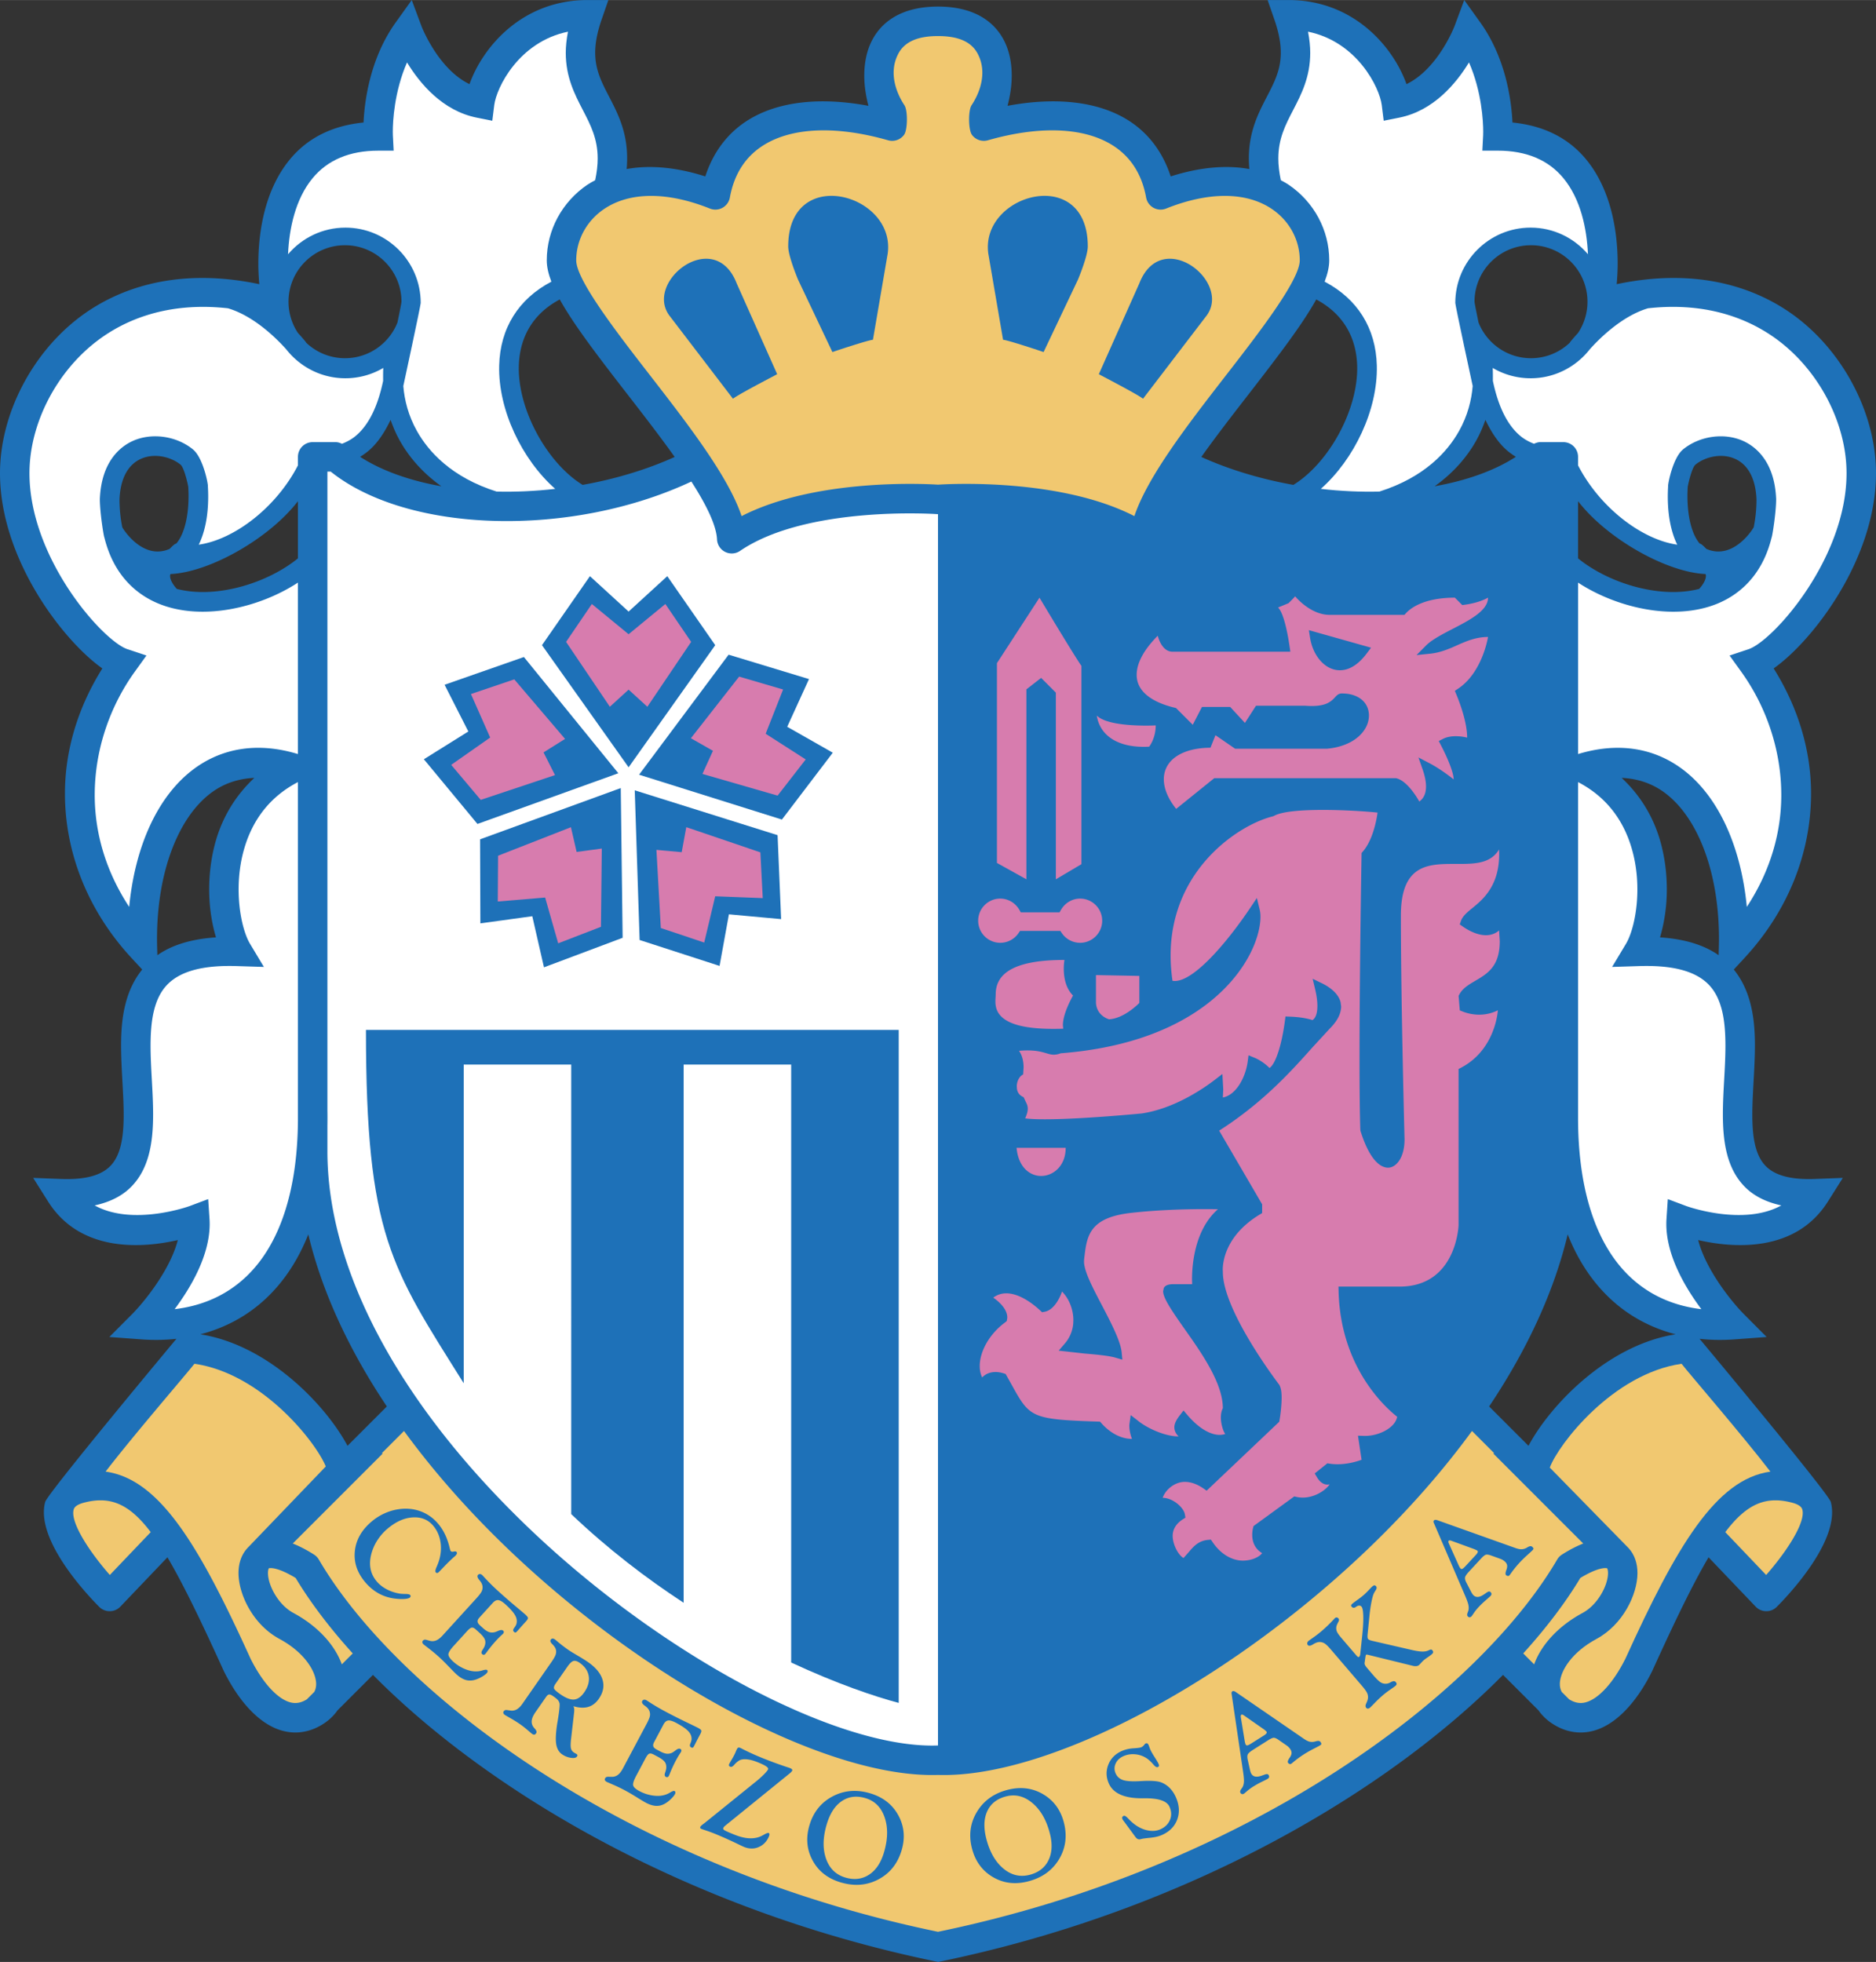 <svg xmlns="http://www.w3.org/2000/svg" width="2391" height="2500" viewBox="0 0 572.999 599.102"><rect x="0" y="0" width="572.999" height="599.102" fill="#333333" stroke="none"/><path d="M558.304 366.904l4.561-7.223-8.537.322c-7.227.273-12.137-1.016-15.012-3.939-3.277-3.338-4.092-9.035-4.092-15.684 0-3.219.189-6.662.383-10.166.205-3.691.414-7.418.414-11.068 0-8.654-1.352-16.788-6.457-23.094 1.549-1.675 3.236-3.495 3.236-3.495 13.5-14.58 20.359-32.382 20.359-50.252 0-13.135-3.924-26.239-11.42-38.198 11.906-8.391 31.26-33.357 31.26-59.606 0-17.772-9.562-36.487-24.361-47.679-10.549-7.982-28.518-15.603-54.846-10.052.17-1.96.301-4.022.301-6.236 0-10.308-2.17-22.759-9.564-31.782-5.525-6.737-13.178-10.421-22.57-11.349-.311-6.612-1.969-19.56-9.797-30.519L447.236.007l-2.955 7.929c-.057.148-5.016 13.069-14.684 17.753C425.69 14.677 413.776 0 393.497 0h-6.32l2.068 5.973c3.971 11.47 1.219 16.772-2.262 23.485-2.977 5.742-6.277 12.105-5.391 22.151-7.184-1.304-15.352-.519-24.02 2.255-2.377-7.327-6.762-13.277-13.107-17.224-9.188-5.712-22.059-7.08-36.727-4.333.738-2.844 1.279-5.971 1.279-9.185 0-3.816-.693-7.672-2.496-11.041-2.461-4.597-7.932-10.08-20.021-10.08-12.091 0-17.562 5.483-20.024 10.081-1.803 3.369-2.496 7.225-2.496 11.041 0 3.213.542 6.34 1.278 9.185-14.669-2.747-27.539-1.379-36.725 4.333-6.346 3.946-10.733 9.896-13.107 17.224-8.669-2.773-16.837-3.559-24.021-2.255.886-10.046-2.416-16.409-5.391-22.151-3.482-6.713-6.231-12.016-2.262-23.485L185.819 0H179.5c-20.279 0-32.193 14.677-36.098 25.689-9.668-4.684-14.628-17.605-14.684-17.753L125.76.007l-4.923 6.877c-7.828 10.958-9.488 23.906-9.796 30.519-9.393.928-17.047 4.611-22.57 11.349-7.396 9.023-9.566 21.475-9.566 31.782 0 2.214.13 4.276.3 6.236-26.329-5.55-44.295 2.07-54.845 10.052C9.562 108.014 0 126.729 0 144.501c0 26.249 19.352 51.216 31.259 59.606-7.497 11.959-11.42 25.063-11.42 38.198 0 17.87 6.858 35.672 20.358 50.252l3.236 3.495c-5.106 6.306-6.455 14.439-6.455 23.094 0 3.65.208 7.377.411 11.068.195 3.504.385 6.947.385 10.166 0 6.648-.814 12.346-4.094 15.684-2.873 2.924-7.783 4.213-15.012 3.939l-8.535-.322 4.561 7.223c10.056 15.922 29.354 14.111 39.62 11.762-2.383 9.268-10.442 19.084-14 22.656l-6.916 6.939 9.768.727c3.693.273 7.269.209 10.714-.164 0 0-39.35 47.137-40.074 49.809-3.146 11.643 13.203 28.74 16.512 32.047a4.504 4.504 0 0 0 6.437-.073l14.386-15.07c4.811 8.162 10.263 19.43 17.26 34.828 5.004 10.014 11.356 16.408 17.958 18.164 4.308 1.143 8.676.352 12.636-2.285 1.679-1.119 3.042-2.461 4.093-3.971l10.834-10.83c35.038 35.457 96.266 72.076 172.641 87.658 76.29-15.602 137.503-52.229 172.513-87.658l10.834 10.83c1.051 1.51 2.414 2.852 4.092 3.971 3.961 2.637 8.33 3.428 12.637 2.285 6.604-1.756 12.955-8.15 17.959-18.164 6.996-15.398 12.447-26.666 17.258-34.828l14.389 15.07a4.493 4.493 0 0 0 3.201 1.391 4.484 4.484 0 0 0 3.234-1.318c3.309-3.307 19.658-20.404 16.512-32.047-.723-2.672-40.074-49.809-40.074-49.809 3.445.373 7.021.438 10.713.164l9.768-.727-6.914-6.939c-3.557-3.572-11.615-13.389-14-22.656 10.263 2.35 29.56 4.16 39.619-11.762zM414.532 111.772c.334 13.334-8.654 29.616-19.486 36.287-9.779-1.742-19.373-4.582-28.121-8.525 4.494-6.315 9.623-12.939 14.514-19.242 9.359-12.067 16.479-21.422 20.586-28.862 9.919 5.293 12.345 13.795 12.507 20.342zm-222.971 8.52c4.888 6.303 10.02 12.927 14.514 19.242-8.748 3.943-18.343 6.783-28.123 8.525-10.831-6.671-19.819-22.953-19.487-36.287.163-6.548 2.587-15.05 12.509-20.343 4.107 7.441 11.226 16.796 20.587 28.863zM54.013 179.827c-.929-.996-2.181-2.76-2.058-4.152.011-.131.064-.26.104-.39 11.918-.529 30.111-10.777 38.941-22.251v17.462c-9.188 7.493-24.856 12.451-36.987 9.331zm27.342 216.562c5.471-5.18 9.737-11.693 12.81-19.463 4.102 17.221 12.205 34.943 23.996 52.551-3.241 3.242-8.447 8.449-12.019 12.018-6.467-12.168-23.938-30.736-44.946-34.053 7.632-1.981 14.461-5.657 20.159-11.053zm-44.02-235.444a43.374 43.374 0 0 1-.836-8.444c.253-6.263 2.517-10.59 6.544-12.395 4.226-1.894 9.282-.542 12.096 1.77 1.197.983 2.348 6.515 2.366 6.8.458 7.811-1 14.261-3.697 17.337-.434-.11-1.986 1.588-1.986 1.588-8.539 3.753-14.734-6.885-14.487-6.656zm499.162-8.444a43.45 43.45 0 0 1-.834 8.444c.246-.229-5.947 10.409-14.488 6.655 0 0-1.553-1.698-1.986-1.588-2.695-3.076-4.154-9.526-3.697-17.337.018-.285 1.17-5.816 2.367-6.8 2.812-2.312 7.869-3.663 12.098-1.77 4.024 1.806 6.288 6.133 6.54 12.396zM507.028 286.23c1.25-4.195 2.08-9.194 2.08-14.631 0-4.881-.621-10.026-2.074-15.01-2.227-7.646-6.311-13.988-11.717-19.06 4.938.233 9.467 1.713 13.43 4.751 10.154 7.781 16.293 24.612 16.293 44.341 0 .911-.016 1.828-.041 2.749l-.064 2.308c-4.518-3.168-10.465-4.956-17.907-5.448zm-56.177-151.632c1.205-2.139 2.092-4.274 2.846-6.396 1.852 3.879 4.049 7.213 6.863 9.549a21.21 21.21 0 0 0 2.449 1.733c-6.658 4.295-15.229 7.293-24.822 8.994 6.236-4.422 10.201-9.499 12.664-13.88zm-316.039 13.881c-9.595-1.701-18.164-4.699-24.823-8.994a21.246 21.246 0 0 0 2.449-1.733c2.815-2.336 5.012-5.67 6.864-9.549.753 2.121 1.641 4.257 2.845 6.396 2.464 4.38 6.428 9.457 12.665 13.88zm386.126 26.806c.041.13.094.259.105.39.123 1.393-1.131 3.156-2.061 4.152-12.129 3.12-27.797-1.838-36.986-9.331v-17.462c8.831 11.474 27.025 21.722 38.942 22.251zm-38.957-73.602c-1.467 1.577-2.352 2.695-2.475 2.852l.043.035a17.172 17.172 0 0 1-11.926 4.807c-7.271 0-13.48-4.506-16.018-10.872 0 0-1.232-5.896-1.232-6.378 0-9.527 7.723-17.25 17.25-17.25s17.25 7.723 17.25 17.25a17.141 17.141 0 0 1-2.892 9.556zm-15.125 339.811c-3.572-3.568-8.777-8.775-12.021-12.018 11.793-17.607 19.896-35.33 23.998-52.551 3.072 7.77 7.338 14.283 12.809 19.463 5.697 5.396 12.527 9.072 20.158 11.053-21.006 3.317-38.479 21.885-44.944 34.053zM65.963 256.59c-1.451 4.983-2.072 10.129-2.072 15.01 0 5.437.827 10.436 2.078 14.631-7.44.492-13.389 2.279-17.904 5.448l-.066-2.308a97.465 97.465 0 0 1-.04-2.749c0-19.729 6.138-36.56 16.291-44.341 3.964-3.038 8.493-4.518 13.432-4.751-5.409 5.072-9.493 11.414-11.719 19.06zm27.485-152.021l.045-.035a48.302 48.302 0 0 0-2.479-2.854 17.162 17.162 0 0 1-2.89-9.554c0-9.527 7.723-17.25 17.25-17.25 9.528 0 17.25 7.723 17.25 17.25 0 .481-1.232 6.376-1.232 6.376-2.537 6.368-8.745 10.874-16.018 10.874-4.631 0-8.828-1.836-11.926-4.807z" fill="#1e71b8"/><path d="M475.616 476.229a4.437 4.437 0 0 1 1.467-1.523c2.314-1.475 4.469-2.572 6.496-3.381l-27.434-27.434.189-.188-6.738-6.738c-8.662 11.859-18.932 23.625-30.803 35.094-43.078 41.619-98.678 71.002-132.294 69.938-33.62 1.064-89.218-28.318-132.295-69.938-11.873-11.469-22.14-23.234-30.803-35.094l-6.738 6.738.189.188-27.434 27.434c2.027.809 4.183 1.906 6.497 3.381a4.467 4.467 0 0 1 1.468 1.523c23.964 40.941 93.326 93.875 189.117 113.668 95.788-19.793 165.151-72.727 189.116-113.668zM82.12 478.896c-.079.1-.27.551-.27 1.457 0 .422.042.943.158 1.564.676 3.6 3.51 8.408 7.623 10.623 7.318 3.938 12.586 9.656 14.779 15.686l3.333-3.334c-7.124-7.875-12.99-15.639-17.436-23.043-5.993-3.634-8.115-2.984-8.187-2.953zM25.645 458.852c-2.77.73-3.054 1.781-3.148 2.131-.084.311-.125.65-.125 1.021 0 4.375 5.631 12.639 11.174 18.932 3.679-3.852 9.457-9.908 12.491-13.086-6.632-8.766-12.495-11.075-20.392-8.998zM526.962 467.85c3.031 3.178 8.812 9.234 12.488 13.086 5.543-6.293 11.174-14.557 11.174-18.932 0-.371-.037-.711-.123-1.021-.094-.35-.377-1.4-3.148-2.131-7.897-2.077-13.762.232-20.391 8.998zM490.987 481.918a8.485 8.485 0 0 0 .158-1.564c0-.906-.189-1.357-.27-1.457-.07-.031-2.193-.682-8.186 2.953-4.447 7.404-10.312 15.168-17.438 23.043l3.334 3.334c2.191-6.029 7.459-11.748 14.777-15.686 4.116-2.215 6.951-7.023 7.625-10.623z" fill="#f1c870"/><path d="M113.634 464.512a16.72 16.72 0 0 1 4.91-2.836 15.722 15.722 0 0 1 5.456-.984c1.981.023 3.817.438 5.506 1.24 1.689.803 3.167 1.965 4.433 3.492 1.564 1.887 2.687 4.248 3.366 7.086.149.637.266 1.002.346 1.1.188.225.495.283.925.176.428-.109.719-.07.874.117.272.348.082.805-.574 1.367l-.337.279a59.462 59.462 0 0 0-2.993 2.93 111.197 111.197 0 0 1-1.557 1.613c-.186.152-.352.232-.497.238-.145.002-.277-.068-.398-.215-.204-.242-.119-.785.255-1.623.373-.838.669-1.652.889-2.443.495-1.877.577-3.703.249-5.479-.328-1.771-1.04-3.316-2.134-4.635-1.531-1.848-3.589-2.709-6.17-2.59-2.581.123-5.143 1.236-7.685 3.346a15.721 15.721 0 0 0-2.92 3.18 14.474 14.474 0 0 0-1.875 3.693c-.611 1.811-.808 3.492-.593 5.045.215 1.553.847 2.959 1.893 4.219.81.977 1.835 1.797 3.075 2.459a13.032 13.032 0 0 0 4.056 1.35c.428.059 1.014.092 1.761.1.747.01 1.21.121 1.389.334a.487.487 0 0 1 .126.391c-.021.135-.104.26-.25.383-.255.211-.788.35-1.6.41-.813.064-1.759.029-2.837-.1-1.837-.207-3.532-.74-5.084-1.602-1.552-.859-2.949-2.037-4.19-3.531-2.435-2.936-3.45-6.113-3.047-9.533.399-3.423 2.143-6.413 5.232-8.977zM145.486 488.09c.863-.949 1.406-1.66 1.632-2.135a2.89 2.89 0 0 0 .265-1.518 2.896 2.896 0 0 0-.275-.938c-.146-.305-.407-.678-.782-1.119l-.028-.027c-.494-.639-.595-1.119-.302-1.441.173-.188.374-.277.605-.266.229.012.463.123.698.336.037.035.16.164.368.391a65.287 65.287 0 0 0 4.404 4.4 179.776 179.776 0 0 0 5.287 4.617c1.88 1.582 2.909 2.451 3.087 2.615.536.486.807.848.813 1.076.006.23-.189.562-.584.998l-.53.58c-.621.684-1.263 1.406-1.925 2.172-.145.158-.233.258-.266.293-.222.242-.396.371-.521.387-.126.014-.284-.068-.473-.238-.313-.287-.29-.67.072-1.154.36-.48.592-.881.691-1.201.253-.863.129-1.746-.375-2.645-.502-.902-1.49-2.025-2.965-3.367-.873-.797-1.592-1.227-2.156-1.297-.564-.068-1.126.205-1.688.82l-4.113 4.52c-.393.432-.58.83-.558 1.189.021.363.25.744.69 1.146l.928.844c.657.598 1.243.996 1.762 1.191.517.197 1.074.24 1.673.129.293-.059.687-.195 1.18-.418.748-.332 1.268-.367 1.56-.1.16.146.234.299.224.463-.012.16-.114.352-.311.564a3.335 3.335 0 0 1-.272.244 28.551 28.551 0 0 0-1.844 1.854 40.843 40.843 0 0 0-2.767 3.41c-.22.299-.359.48-.418.549-.172.188-.34.287-.507.299-.167.012-.331-.057-.492-.205-.313-.285-.277-.715.11-1.295a7.11 7.11 0 0 0 .601-1.059c.299-.762.344-1.441.135-2.035-.211-.598-.765-1.305-1.662-2.121l-1.123-1.023c-.468-.428-.878-.615-1.232-.564-.353.049-.838.412-1.456 1.092l-4.103 4.51c-1.09 1.195-1.617 2.076-1.582 2.643.035.564.523 1.273 1.462 2.129a12.28 12.28 0 0 0 3.258 2.127c1.214.545 2.348.832 3.405.865a6.629 6.629 0 0 0 2.255-.297c.781-.236 1.263-.271 1.441-.111a.47.47 0 0 1 .148.434c-.023.176-.113.35-.267.52-.341.375-.913.785-1.711 1.227-.798.443-1.562.744-2.292.902a4.755 4.755 0 0 1-2.646-.137c-.855-.299-1.739-.861-2.651-1.693-.395-.357-1.157-1.129-2.287-2.303-1.129-1.178-2.095-2.131-2.895-2.857a51.078 51.078 0 0 0-3.107-2.607 163.547 163.547 0 0 1-1.683-1.309c-.217-.197-.344-.396-.385-.596a.588.588 0 0 1 .155-.541c.171-.188.356-.293.552-.32.198-.029.535.039 1.013.199.071.016.197.047.376.098.179.053.318.088.419.111.637.113 1.25.037 1.835-.238.586-.275 1.188-.75 1.805-1.426l10.325-11.343zM173.295 508.961c.72-1.033 1.339-1.623 1.86-1.764s1.144.041 1.869.545c1.617 1.125 2.549 2.49 2.798 4.1.249 1.611-.212 3.258-1.384 4.941-.948 1.363-1.982 2.09-3.1 2.184-1.119.094-2.527-.451-4.226-1.633-1.047-.729-1.663-1.273-1.846-1.641-.183-.369-.032-.898.453-1.594l3.576-5.138zm-13.702 11.268c-.524.756-1.061 1.307-1.608 1.656a2.953 2.953 0 0 1-1.792.477 6.08 6.08 0 0 1-.429-.053c-.185-.025-.313-.043-.388-.049-.494-.094-.837-.117-1.029-.064s-.36.182-.505.389a.59.59 0 0 0-.083.557c.067.193.221.375.461.543.116.078.702.422 1.758 1.021a37.273 37.273 0 0 1 2.841 1.779 27.611 27.611 0 0 1 2.339 1.828c.797.686 1.242 1.062 1.336 1.127.283.197.517.281.706.258.188-.023.372-.166.554-.428.248-.354.119-.816-.387-1.385a.84.84 0 0 1-.096-.097c-.267-.311-.447-.553-.542-.729a2.814 2.814 0 0 1-.278-1.91c.13-.678.497-1.447 1.094-2.309l3.277-4.709c.305-.436.603-.67.893-.699.291-.033.7.137 1.229.506.747.52 1.236.924 1.471 1.207.231.287.393.607.483.965.132.541-.064 2.393-.587 5.557a8.583 8.583 0 0 0-.09.496c-.451 2.867-.564 5.006-.338 6.412.227 1.406.818 2.441 1.776 3.109a6.232 6.232 0 0 0 2.706 1.086c.962.141 1.582.01 1.86-.389.116-.168.161-.311.136-.432-.025-.119-.116-.23-.271-.34-.051-.037-.178-.107-.38-.219a4.945 4.945 0 0 1-.488-.293 2.01 2.01 0 0 1-.826-1.189c-.125-.498-.129-1.34-.012-2.525l.942-8.238c.068-.574.086-1.02.051-1.33a2.156 2.156 0 0 0-.24-.812c1.737.514 3.242.586 4.513.221 1.271-.367 2.354-1.189 3.245-2.471 1.34-1.928 1.724-3.861 1.15-5.807-.573-1.941-2.057-3.75-4.455-5.416-.75-.521-1.817-1.189-3.202-2.002-1.384-.811-2.354-1.408-2.904-1.793a44.852 44.852 0 0 1-3.421-2.654 11.086 11.086 0 0 0-.579-.469c-.261-.182-.498-.266-.715-.254s-.398.119-.543.328c-.253.365-.103.816.454 1.359l.029.023a.192.192 0 0 0 .067.07c.596.617.942 1.18 1.037 1.693.091.494.053.992-.115 1.49-.169.502-.625 1.287-1.369 2.354l-8.736 12.554zM197.438 526.521c.602-1.131.952-1.953 1.053-2.469s.062-1.029-.116-1.535a2.924 2.924 0 0 0-.498-.842c-.218-.258-.562-.557-1.036-.893l-.032-.018c-.637-.498-.853-.938-.649-1.322a.75.75 0 0 1 .52-.41c.226-.043.479.006.76.156.044.023.195.119.453.287a64.46 64.46 0 0 0 5.354 3.176 176.102 176.102 0 0 0 6.264 3.17 298.703 298.703 0 0 1 3.637 1.771c.64.344.992.625 1.053.844.063.223-.044.592-.321 1.111l-.369.693a115.23 115.23 0 0 0-1.329 2.578 26.53 26.53 0 0 1-.188.352c-.154.291-.292.457-.408.502-.119.047-.292.006-.518-.115-.374-.199-.447-.576-.215-1.133s.356-1.002.374-1.336c.032-.9-.306-1.723-1.015-2.473-.711-.75-1.944-1.592-3.705-2.529-1.043-.557-1.846-.797-2.409-.723-.563.07-1.04.475-1.433 1.209l-2.871 5.395c-.274.516-.357.949-.248 1.295s.428.656.952.938l1.106.588c.785.416 1.452.656 2.002.721.549.062 1.101-.035 1.652-.287.27-.129.617-.363 1.04-.697.645-.506 1.14-.668 1.487-.482.192.102.302.234.332.393.029.16-.024.369-.16.627a3.658 3.658 0 0 1-.205.301 28.986 28.986 0 0 0-1.33 2.254 40.068 40.068 0 0 0-1.838 3.986c-.141.346-.23.557-.272.633-.119.227-.257.363-.417.416-.158.053-.334.027-.527-.076-.374-.199-.445-.627-.212-1.283.166-.475.272-.867.321-1.174.101-.812-.022-1.48-.372-2.008-.352-.523-1.062-1.072-2.134-1.643l-1.341-.715c-.558-.297-1.003-.379-1.333-.244-.33.135-.71.609-1.141 1.418l-2.864 5.383c-.76 1.43-1.055 2.41-.88 2.953.173.539.821 1.107 1.942 1.701a12.364 12.364 0 0 0 3.683 1.26c1.31.229 2.48.227 3.511-.006a6.55 6.55 0 0 0 2.112-.844c.7-.422 1.157-.574 1.37-.463.146.08.228.205.25.385.021.176-.022.365-.129.568-.239.447-.691.986-1.354 1.611-.666.627-1.332 1.107-2 1.441-.83.422-1.696.594-2.599.518s-1.897-.404-2.987-.984c-.472-.252-1.399-.809-2.785-1.67a63.958 63.958 0 0 0-3.508-2.053 51.118 51.118 0 0 0-3.655-1.758c-1.27-.555-1.92-.838-1.954-.855-.259-.139-.432-.299-.521-.48a.59.59 0 0 1 .018-.562c.12-.227.271-.375.457-.449.183-.072.526-.094 1.028-.055.075-.004.204-.004.39.002.187.004.33.006.434.004.645-.047 1.219-.273 1.72-.684s.967-1.02 1.397-1.828l7.206-13.542zM231.117 543.834a28.163 28.163 0 0 0 2.323-2.109c.656-.674 1.04-1.146 1.151-1.418.111-.27-.061-.568-.519-.895-.457-.324-1.285-.734-2.484-1.23-1.342-.551-2.52-.873-3.537-.957-1.016-.088-1.808.053-2.373.428a6.28 6.28 0 0 0-1.427 1.26c-.451.523-.846.717-1.187.576-.212-.088-.344-.193-.396-.318-.053-.123-.032-.299.06-.521.059-.141.333-.625.822-1.447.491-.824.885-1.594 1.181-2.312l.1-.242c.227-.551.424-.873.591-.961s.405-.07.71.055c.057.023.212.104.46.232a72.221 72.221 0 0 0 5.619 2.592 124.436 124.436 0 0 0 7.979 2.965c.607.193.977.316 1.107.373.27.111.464.23.582.363.119.129.151.26.098.389-.054.129-.149.27-.286.42a5.755 5.755 0 0 1-.577.523l-19.61 15.896c-.145.121-.265.238-.362.355s-.171.24-.224.369c-.086.211.006.412.277.605.27.193.97.521 2.099.988l.759.311c1.447.598 2.752.975 3.918 1.133s2.261.115 3.284-.135c.608-.143 1.293-.436 2.057-.873.764-.436 1.251-.611 1.462-.523.141.055.217.178.231.359.014.186-.035.41-.146.68-.627 1.523-1.655 2.602-3.085 3.238-1.43.635-2.949.621-4.559-.041a34.663 34.663 0 0 1-1.333-.615 124.87 124.87 0 0 0-7.14-3.229 47.564 47.564 0 0 0-2.919-1.094 125.64 125.64 0 0 1-1.528-.518c-.212-.088-.346-.18-.401-.279-.056-.096-.053-.223.01-.375.083-.199.375-.482.877-.85l.561-.424 15.775-12.744zM257.185 549.941c2.093-1.383 4.501-1.664 7.228-.838 2.834.859 4.774 2.842 5.818 5.945 1.044 3.105.957 6.676-.266 10.713-.958 3.162-2.498 5.414-4.618 6.756s-4.525 1.605-7.212.791c-2.883-.875-4.837-2.818-5.864-5.83s-.933-6.518.278-10.518c.999-3.294 2.545-5.636 4.636-7.019zm-9.022 18.094c1.771 3.311 4.601 5.555 8.493 6.736 4.206 1.273 8.068.99 11.587-.85 3.517-1.84 5.889-4.781 7.112-8.818 1.16-3.83.845-7.4-.943-10.717-1.79-3.316-4.643-5.57-8.558-6.756-4.134-1.252-7.963-.959-11.486.881-3.524 1.84-5.892 4.752-7.099 8.74-1.175 3.88-.878 7.474.894 10.784zM301.587 552.975c1.078-2.266 3-3.744 5.76-4.441 2.873-.725 5.555-.027 8.051 2.098 2.496 2.121 4.26 5.227 5.291 9.316.809 3.205.646 5.926-.479 8.17-1.125 2.242-3.049 3.707-5.771 4.393-2.924.738-5.598.078-8.029-1.973-2.432-2.053-4.16-5.105-5.184-9.16-.84-3.339-.721-6.14.361-8.403zm1.588 20.156c3.223 1.924 6.805 2.391 10.748 1.395 4.264-1.076 7.428-3.309 9.492-6.697 2.068-3.391 2.584-7.131 1.553-11.221-.979-3.879-3.088-6.779-6.33-8.701-3.244-1.92-6.848-2.379-10.814-1.381-4.189 1.059-7.318 3.281-9.393 6.674-2.07 3.393-2.598 7.107-1.578 11.148.99 3.931 3.099 6.857 6.322 8.783zM346.735 560.846l-3.41-4.641c-.096-.123-.189-.242-.275-.357a2.305 2.305 0 0 1-.143-.207c-.145-.326-.188-.568-.135-.732.053-.162.213-.303.48-.42.266-.117.711.158 1.336.82.623.662 1.256 1.24 1.904 1.734 1.32.988 2.684 1.621 4.09 1.896 1.406.277 2.672.17 3.803-.326 1.43-.629 2.414-1.582 2.949-2.855.537-1.275.498-2.619-.119-4.025-.777-1.768-3.27-2.637-7.48-2.607-.289.002-.512.006-.664.002-.012.006-.027.004-.041-.002-5.559.053-9.012-1.465-10.365-4.551-.844-1.918-.889-3.826-.139-5.727.754-1.896 2.139-3.291 4.16-4.178 1.031-.451 2.195-.721 3.49-.801 1.291-.082 2.092-.189 2.393-.322a2.15 2.15 0 0 0 .844-.652c.229-.287.375-.445.445-.475.232-.104.426-.117.574-.045.15.074.287.256.416.545.057.129.133.334.229.619.098.283.182.506.256.67.254.58.697 1.363 1.326 2.344.627.979 1.029 1.662 1.195 2.045.129.293.176.508.141.648s-.148.254-.346.34c-.357.154-.814-.105-1.373-.783a10.737 10.737 0 0 0-1.902-1.799 7.532 7.532 0 0 0-3.539-1.301c-1.303-.135-2.525.047-3.668.549-1.15.506-1.953 1.256-2.404 2.252s-.457 1.996-.018 2.998c.428.975 1.148 1.648 2.156 2.018 1.01.369 2.637.498 4.881.391.242-.012.623-.033 1.137-.062 2.725-.131 4.619.004 5.678.396a7.331 7.331 0 0 1 2.66 1.725c.775.779 1.414 1.734 1.91 2.863 1.055 2.404 1.186 4.67.393 6.793-.795 2.125-2.354 3.695-4.676 4.715-.953.418-2.125.697-3.51.838-1.389.137-2.23.246-2.529.322a1.858 1.858 0 0 0-.199.047c-.082.02-.146.037-.199.047-.641.195-1.184-.016-1.623-.639a.525.525 0 0 0-.049-.041.296.296 0 0 1-.04-.069zM381.042 532.965c-.236.053-.418-.018-.541-.215a1.635 1.635 0 0 1-.156-.387 5.846 5.846 0 0 1-.141-.576l-1.209-7.398a1.257 1.257 0 0 1 0-.498.473.473 0 0 1 .189-.305c.076-.047.191-.043.346.01.152.055.328.154.527.301l5.895 4.113c.223.162.42.32.592.475.174.156.281.264.322.328.088.141.068.305-.061.492s-.367.391-.709.607l-3.797 2.402c-.601.381-1.019.598-1.257.651zm-1.09 11.006c-.023.596-.137 1.123-.342 1.582a4.185 4.185 0 0 1-.467.725c-.359.498-.445.896-.254 1.197.135.215.299.338.494.373.193.035.41-.023.645-.174.012-.006.305-.254.879-.75a15.517 15.517 0 0 1 1.811-1.338 29.448 29.448 0 0 1 2.754-1.527c1.02-.5 1.582-.785 1.691-.855.246-.154.398-.33.457-.523.055-.193.012-.41-.139-.648a.597.597 0 0 0-.48-.293c-.205-.014-.582.088-1.139.303a.436.436 0 0 1-.117.061c-.027.01-.047.01-.068 0-.867.34-1.582.475-2.145.404a1.724 1.724 0 0 1-1.303-.828 2.508 2.508 0 0 1-.25-.537 6.963 6.963 0 0 1-.205-.75l-.68-3.066c-.146-.684-.141-1.211.016-1.58.158-.369.709-.852 1.652-1.449l4.297-2.719.355-.227c.77-.486 1.342-.721 1.707-.699.367.023.85.246 1.453.674l2.332 1.617c.256.166.49.359.701.576.213.217.389.438.533.662.264.416.375.832.34 1.252-.035.418-.275.928-.725 1.523-.014.025-.037.061-.064.111-.336.562-.436.951-.299 1.168.133.205.287.344.473.408a.544.544 0 0 0 .504-.045c.053-.031.199-.146.436-.34a31.592 31.592 0 0 1 3.551-2.619 37.772 37.772 0 0 1 2.912-1.646c1.094-.562 1.727-.898 1.898-1.008.258-.16.396-.307.416-.43.018-.127-.055-.316-.219-.574-.229-.367-.639-.467-1.229-.305l-.037-.023a3.788 3.788 0 0 1-.549.166 3.372 3.372 0 0 1-1.559.016c-.488-.121-1.062-.408-1.73-.867l-20.857-14.324a1.509 1.509 0 0 0-.545-.24c-.182-.037-.33-.018-.447.057-.217.137-.297.389-.24.762l.008.018 3.531 23.947c.185 1.262.265 2.19.243 2.782zM415.142 513.789l-8.582-10.016c-.84-.982-1.484-1.617-1.93-1.902a2.938 2.938 0 0 0-1.482-.463c-.604-.02-1.295.215-2.074.703-.779.49-1.316.566-1.605.227a.754.754 0 0 1-.18-.633c.041-.238.176-.455.41-.654.064-.059.566-.412 1.492-1.068a34.096 34.096 0 0 0 2.566-1.99 44.308 44.308 0 0 0 3.096-2.947c.158-.17.273-.289.34-.365.051-.041.111-.104.191-.188a4.93 4.93 0 0 1 .354-.379c.186-.158.369-.225.555-.205.184.018.352.117.5.293a.7.7 0 0 1 .188.467c-.002.16-.102.422-.299.773-.008.025-.031.07-.064.131-.248.484-.404.896-.457 1.242-.064.49-.006.955.174 1.398.176.439.623 1.078 1.342 1.916l.234.275 4.232 4.941c.299.35.51.555.643.619a.318.318 0 0 0 .369-.053.86.86 0 0 0 .189-.303c.059-.143.1-.299.123-.469l.645-6.09c.234-2.256.328-4.137.281-5.641-.047-1.506-.223-2.438-.527-2.791a.896.896 0 0 0-.615-.326c-.246-.023-.5.035-.762.176-.084.057-.213.141-.383.252-.496.34-.914.309-1.258-.094-.135-.158-.188-.305-.154-.441.031-.139.158-.303.381-.492.258-.223.77-.607 1.535-1.154a29.397 29.397 0 0 0 1.811-1.389 21.247 21.247 0 0 0 1.617-1.574c.58-.617.945-.992 1.098-1.125.262-.223.479-.336.654-.346.176-.008.348.086.512.279.268.307.211.74-.164 1.295-.281.43-.492.809-.623 1.139-.211.533-.434 1.4-.666 2.596a42.61 42.61 0 0 0-.559 3.914l-.572 5.725a4.84 4.84 0 0 0-.018.932c.027.234.076.396.152.484.105.123.27.236.486.334.217.096.49.182.818.252l11.936 2.754c.875.205 1.648.348 2.32.434.674.084 1.236.1 1.689.047.48-.045.943-.18 1.393-.404.447-.227.764-.232.945-.021.215.252.314.475.293.666-.018.193-.158.398-.416.621-.27.23-.682.535-1.238.916-.561.381-.953.672-1.184.871-.232.195-.51.475-.836.834-.324.357-.545.59-.662.686-.201.174-.477.275-.822.309-.35.031-.738-.01-1.17-.123l-13.473-3.309a4.512 4.512 0 0 0-.514-.088.27.27 0 0 0-.184.062.746.746 0 0 0-.094.24 5.028 5.028 0 0 0-.098.498l-.23 1.625c-.047.24-.018.479.088.715.102.238.33.562.686.979l1.273 1.488.51.592c1.025 1.195 1.814 1.961 2.365 2.291a2.737 2.737 0 0 0 1.729.402c.217-.021.434-.064.646-.141.215-.074.449-.188.703-.34.01-.01.021-.012.035-.018.68-.346 1.158-.355 1.439-.027.213.25.312.463.293.639-.018.174-.146.363-.391.572-.146.125-.658.494-1.543 1.107a27.797 27.797 0 0 0-2.301 1.754 36.441 36.441 0 0 0-2.379 2.254c-.838.861-1.336 1.359-1.49 1.49-.223.191-.438.297-.639.311a.587.587 0 0 1-.52-.219.926.926 0 0 1-.236-.59c0-.205.102-.533.311-.979.012-.025.031-.078.066-.158.223-.506.346-.922.373-1.244a2.901 2.901 0 0 0-.273-1.586c-.24-.518-.779-1.266-1.613-2.238l-.801-.937zM446.7 479.041c-.217.111-.41.09-.578-.064a1.813 1.813 0 0 1-.248-.338 4.519 4.519 0 0 1-.285-.521l-3.07-6.838a1.36 1.36 0 0 1-.129-.48.463.463 0 0 1 .109-.342c.061-.064.172-.092.334-.08.164.012.357.064.588.152l6.754 2.465c.254.1.486.201.693.305.205.105.338.184.396.236.119.111.143.275.064.49-.076.213-.252.471-.527.768l-3.057 3.299c-.479.52-.831.837-1.044.948zm1.772 10.918c.133.58.156 1.119.076 1.617-.037.209-.125.48-.266.818-.221.574-.199.98.061 1.225.188.172.379.248.574.234.199-.018.393-.129.58-.334.01-.01.229-.326.656-.949.428-.625.9-1.211 1.406-1.762a28.983 28.983 0 0 1 2.271-2.182c.855-.748 1.326-1.166 1.414-1.26.197-.215.299-.422.305-.625.006-.201-.094-.398-.299-.588a.589.589 0 0 0-.539-.162c-.201.039-.541.234-1.021.584a.483.483 0 0 1-.1.09.088.088 0 0 1-.064.018c-.75.551-1.406.865-1.969.941s-1.055-.08-1.475-.467a2.475 2.475 0 0 1-.377-.457 5.638 5.638 0 0 1-.391-.67l-1.443-2.789c-.32-.625-.449-1.135-.391-1.529.057-.398.463-1.006 1.223-1.826l3.453-3.732.287-.307c.621-.672 1.111-1.043 1.471-1.117.361-.072.885.021 1.576.279l2.67.963a4.315 4.315 0 0 1 1.508.879c.363.334.58.709.654 1.123.072.416-.029.969-.311 1.66a1.812 1.812 0 0 1-.035.123c-.18.631-.174 1.031.014 1.205.18.166.367.258.561.275a.552.552 0 0 0 .475-.174c.043-.047.154-.193.334-.441a32.183 32.183 0 0 1 2.76-3.439 37.526 37.526 0 0 1 2.393-2.342c.912-.826 1.439-1.312 1.576-1.461.209-.223.303-.398.291-.521-.016-.127-.135-.293-.357-.502-.316-.293-.742-.287-1.27.021l-.037-.012a.596.596 0 0 1-.08.059 5.709 5.709 0 0 1-.41.246 3.412 3.412 0 0 1-1.502.41c-.502.012-1.135-.117-1.896-.393l-23.832-8.488a1.612 1.612 0 0 0-.592-.094c-.186.012-.326.07-.42.174-.172.184-.184.451-.035.797l.016.012 9.557 22.238c.502 1.177.821 2.056.95 2.632z" fill="#1e71b8"/><path d="M100.002 144h1.008c23.648 18.932 73.509 20.217 110.159 3.04 4.512 7.034 7.626 13.281 7.837 17.675a4.493 4.493 0 0 0 2.487 3.812 4.496 4.496 0 0 0 4.543-.309c20.426-13.928 59.741-11.259 60.137-11.229l.326.01v376.003h-.155c-30.884 1.064-85.005-27.92-125.886-67.418-38.988-37.664-60.457-78.182-60.457-114.084v-7.721c.026-1.623.026-3.275 0-4.953L100.002 144z" fill="#fff"/><path d="M111.776 314.5c0 62.736 7.729 72.578 29.858 107.889v-97.312h32.842V462.35c11.168 10.627 22.89 19.592 34.336 27.07V325.076h32.845V507.67c13.804 6.424 25.487 10.389 32.844 12.33V314.5H111.776zM203.812 175.936l-.316.288L192 186.743l-11.813-10.807-.245.351-14.4 20.716L192 234.298l26.458-37.295-14.646-21.067zM254.364 229.839l-.372-.211-13.546-7.702 6.649-14.564-.41-.126-24.14-7.329-27.346 36.65 43.626 13.7 15.539-20.418zM219.774 294.945l.084-.424 2.781-15.326 15.95 1.466-.024-.437-1.063-25.203-43.627-13.691 1.489 45.706 24.41 7.909zM146.72 281.949l.432-.052 15.426-2.127 3.571 15.61.416-.158 23.609-8.863-.572-45.721-42.97 15.65.088 25.661zM135.798 209.094l.19.385 7.058 13.882-13.586 8.486.285.331 16.089 19.42 43.026-15.484-28.839-35.493-24.223 8.473z" fill="#1e71b8"/><path d="M192.317 193.4l-.317.261-11.223-9.228-7.875 11.566 13.372 19.811 5.727-5.229 5.727 5.229 13.372-19.811c-.351-.515-7.316-10.747-7.875-11.566l-10.908 8.967zM211.027 225.42l6.737 3.839-3.212 7.059 22.962 6.626 8.583-11.05-12.233-7.841 5.326-13.518-13.429-3.934-14.734 18.819zM208.3 259.766l-.082.449-7.722-.702 1.343 23.863 13.256 4.441 3.355-14.13 14.524.559-.722-13.972-22.634-7.695-1.318 7.187zM152.128 261.301l-.088 13.98 14.464-1.212 3.992 13.98 13.055-5.04.261-23.903-7.688 1.044-1.741-7.559-22.255 8.71zM143.845 211.932l5.872 13.283-11.904 8.338 9.021 10.698 22.686-7.566-3.5-6.933 6.572-4.118-15.507-18.185c-.591.199-12.299 4.164-13.24 4.483zM334.747 297.75v8.501c.248 3.927 3.807 4.946 3.996 4.999 4.623-.25 9.037-4.771 9.256-4.999v-8.25c-.881-.018-12.338-.234-13.252-.251zM304.499 202.5v61l9 5v-57.999l4.502-3.5 4.498 4.5v57l7.811-4.623v-60.56l-.025-.032c-.139-.178-1.678-2.271-12.785-20.783-.003 0-12.841 19.751-13.001 19.997zM393.63 184.118l-.07.07-3.186 1.312c1.875 1.876 3.068 8.865 3.494 11.783l.25 1.717h-35.994c-3.342 0-4.449-4.662-4.498-4.876l-.004.002c-4.215 4.216-6.443 8.343-6.443 11.936 0 .746.1 1.469.297 2.15.734 2.53 3.291 5.953 11.307 7.886l.41.097 5.119 5.118 2.814-5.438h8.623l4.5 4.874 3.377-5.25h14.998c5.857.45 7.697-.998 9.084-2.521.6-.66 1.117-1.229 2.166-1.229 4.822 0 8.059 2.517 8.242 6.414.219 4.574-4.09 9.637-12.744 10.46-.072.005-.107.007-27.658 0h-.465l-6.002-4.125-1.523 3.812-.977.033c-6.205.23-10.756 2.437-12.484 6.053a8.196 8.196 0 0 0-.787 3.562c0 2.858 1.305 5.984 3.773 9.038l11.627-9.373h55.498c3.707.755 7.088 7.055 7.125 7.124 1.367-.946 2.059-2.493 2.059-4.598 0-1.501-.355-3.274-1.057-5.271l-1.262-3.589 3.371 1.761c3.684 1.925 7.332 4.899 7.389 4.945-.002-2.188-1.988-6.793-3.848-10.374l-.697-1.344 1.35-.685c2.523-1.281 6.139-.684 7.316-.345h.004v-.002c0-4.72-2.297-10.773-3.285-13.157l-.471-1.137 1.023-.685c7.281-4.871 9.033-15.304 9.107-15.77-3.789 0-6.896 1.395-9.902 2.744-2.355 1.056-4.924 2.073-7.756 2.361l-4.188.427 2.975-2.979c1.742-1.744 5.152-3.508 7.893-4.925 5.4-2.788 10.979-5.666 10.979-9.627h-.002c-2.486 1.383-5.535 1.948-7.129 2.162l-.736.099-2.258-2.26c-9.609 0-13.66 3.326-14.955 4.756l-.447.494h-22.848c-5.812 0-10.301-5.382-10.49-5.611a.094.094 0 0 0-.01-.014l-.004.003.002-.006a.636.636 0 0 1-.035-.043c-.25.33-.795.88-1.957 2.041zm13.922 20.339c-3.658-.909-6.635-4.816-7.41-9.721l-.363-2.313 18.984 5.354-1.314 1.75c-3.86 5.146-7.512 5.521-9.897 4.93zm-53.924-10.334l.027.018-.012-.035c.001.001-.015.017-.015.017zm5.617 52.872l.004.004-.004-.004z" fill="#d77cae"/><path d="M350.997 228l.004-.001c.08-.101 1.998-2.561 1.998-6.498v-.001c-.582.031-14.301.698-18-2.999.996 6.45 6.977 10.001 15.998 9.499zM324.06 277.837l-.006-.033c-.061.143-.15.309-.281.539l-.143.253h-11.836l-.432-.759c-1.207-2.126-3.445-3.446-5.842-3.446-3.721 0-6.75 3.028-6.75 6.75s3.029 6.75 6.75 6.75c2.24 0 4.33-1.112 5.59-2.974l.447-.659h12.309l.445.659a6.754 6.754 0 0 0 5.59 2.974c3.723 0 6.75-3.028 6.75-6.75s-3.027-6.75-6.75-6.75c-2.394 0-4.632 1.32-5.841 3.446zM310.499 350.5c.561 6.15 4.316 8.744 7.789 8.586 3.582-.164 7.211-3.166 7.211-8.586h-15z" fill="#d77cae"/><path d="M389.14 249.13l-.041.023-.105.049-.197.068c-10.227 2.477-31.252 16.114-31.252 42.538 0 2.502.195 5.09.582 7.693 5.85 1.014 16.514-11.465 23.867-22.459l1.896-2.837.809 3.315c.152.627.293 1.349.293 2.366 0 1.099-.125 2.294-.373 3.554-2.469 12.631-18.016 34.888-60.621 38.187.066-.025 0 0 0 0-1.963.715-2.955.418-4.459-.027-1.592-.473-3.773-1.117-8.287-.725h-.002c1.148 1.65 1.389 3.666 1.389 5.068l-.129 2.117-.568.377c-.83.738-1.381 1.998-1.381 3.248l.039.699c.152 1.375.963 2.082 1.615 2.43l.447.238.645 1.402c.279.543.609 1.18.609 2.104 0 .785-.236 1.664-.793 2.941v.002h.004c8.164 1.064 32.783-1.23 35.564-1.494 10.047-1.477 19.023-7.711 22.416-10.322l2.256-1.734.258 4.664-.115 2.457c-.002.004-.004.037-.006.053h.002c4.08-.744 6.955-6.197 7.588-10.953l.256-1.93 1.801.74c2.529 1.043 4.354 2.881 4.553 3.086 0 0 .037.043.051.057l.002-.002c1.857-1.238 3.705-6.885 4.705-14.385l.18-1.352 1.363.051c4.518.17 6.799 1.035 6.871 1.064a.184.184 0 0 1 .016-.01c.986-.656 1.488-2.113 1.488-4.325 0-1.496-.232-3.202-.713-5.215l-.732-3.078 2.848 1.383c1.789.869 4.906 2.771 5.68 5.752.008.031.172 1.281.172 1.281v.012c0 2.228-1.18 4.499-3.504 6.823l-5.178 5.617c-6.357 7.123-15.068 16.887-28.57 25.506l-.002.002 13.125 22.498v2.672l-.723.438c-10.488 6.367-11.305 14.508-11.305 16.85l.031.727c.004 11.775 16.543 33.523 17.248 34.445.506.971.701 2.117.701 3.91 0 1.93-.238 4.494-.637 6.859l-.082.494-22.178 21.047-1.002-.688c-3.453-2.375-6.09-2.125-7.354-1.766-2.691.766-4.49 2.883-5.078 4.639h.002c2.141 0 4.338 1.42 5.566 2.826.859.98 1.137 1.766 1.219 2.25l.162.975-.83.533c-2.004 1.293-3.064 3.033-3.064 5.029 0 2.748 1.826 6.016 3.32 6.762l1.59-1.789c1.627-1.949 3.098-3.469 5.871-3.74l.887-.086.5.734c3.408 5.018 7.459 5.646 9.043 5.684 2.82.068 5.322-1.115 6.109-2.301l.002-.002c-2.496-1.459-3.021-3.844-3.021-5.586 0-.959.139-1.639.258-2.127l.131-.531 12.451-9.057.662.148c4.297.975 8.652-1.607 10.145-3.848-.848.211-2.48.207-3.902-2.201l-.662-1.123 3.865-3.09.654.105c4.896.775 9.664-1.137 9.795-1.189l-1.1-7.346 1.799.059c2.406.078 5.057-.641 7.094-1.922 1.75-1.105 2.816-2.459 3.082-3.916l-.002-.002c-4.041-3.191-17.279-15.379-17.891-38.211l-.041-1.539h18.684c17.326 0 17.996-18.562 18-18.75V326.43l.801-.422c10.35-5.443 11.168-17.006 11.199-17.508-4.676 2.338-9.082 1.041-10.758.375l-.863-.344-.371-4.431.197-.384c.928-1.798 2.607-2.879 4.707-4.106 3.943-2.307 7.668-4.485 7.668-12.238-.002 0-.189-2.956-.209-3.245-3.82 3.233-9.021.234-11.08-1.206l-.932-.65.375-1.072c.445-1.279 1.535-2.342 3.27-3.746 3.346-2.713 8.402-6.812 8.402-16.679l-.033-1.396c-2.67 4.449-7.596 4.438-13.299 4.426-4.803-.012-9.766-.023-13.004 3.208-2.486 2.482-3.695 6.608-3.695 12.614 0 25.941 1.113 67.843 1.125 68.249 0 5.467-2.367 8.311-4.568 8.646-1.539.234-5.486-.377-8.869-11.107l-.035-.133-.029-.168-.004-.102c-.166-4.74-.25-12.064-.25-21.764 0-25.101.559-58.512.621-62.239l.012-.551.361-.414c3.602-4.091 4.502-11.839 4.512-11.917v-.002c-6.716-.711-26.675-1.797-31.612 1.006zm68.742 34.988c.02.059.059.186.059.186s-.021-.145-.033-.207a.197.197 0 0 0-.026.021zm-42.069 161.806c.027-.027.041-.057.074-.082a.737.737 0 0 1-.01-.07l-.064.152z" fill="#d77cae"/><path d="M304.124 303.626l-.037.822c-.105 1.648-.248 3.896 1.652 5.854 2.805 2.896 9.023 4.146 19.008 3.824h.002l-.102-1.072c0-3.588 2.779-8.499 3.096-9.048l.004-.008c-2.34-2.342-2.83-5.743-2.83-8.184 0-1.521.195-2.633.203-2.679l.002-.011h-.002c-14.127.002-20.996 3.437-20.996 10.502zM345.374 370.373c-12.766 1.459-13.426 7.145-14.189 13.727l-.059.516-.029-.035c.002.041.02.055.02.102 0 .139-.01.303-.021.496.002 3.004 2.598 7.941 5.6 13.66 2.939 5.6 5.6 10.889 5.904 14.15l.205 2.191-2.115-.609c-1.867-.541-4.986-.881-9.416-1.254l-7.916-.883 1.863-2.156a10.73 10.73 0 0 0 2.584-6.113l.043-1.049c-.002-3.242-1.332-6.6-3.473-8.74l-.002.004c-.014.051-1.738 5.549-5.357 6.188l-.74.131-.547-.516c-2.039-1.918-9.096-7.873-14.354-3.934l.002.004c.172.111 4.281 2.781 4.281 6.043l-.039.393-.117.693-.439.381c-4.691 3.387-7.818 8.75-7.818 13.375 0 1.312.254 2.484.756 3.488 0-.002.016-.021.016-.021.088-.107 2.189-2.625 6.578-1.227l.562.18 1.807 3.229c5.561 10.035 5.893 10.635 26.395 11.314l.65.021.428.488c1.256 1.434 4.678 4.766 9.314 4.766l-.004-.004c-.139-.34-.811-2.084-.811-4.109l.035-.391.385-2.762 2.061 1.594c2.812 2.373 8.41 4.922 12.584 4.922-.393-.393-1.311-1.309-1.311-2.814 0-1.01.531-2.168 1.672-3.646l1.129-1.467 1.201 1.41c3.994 4.686 8.309 6.842 11.549 5.77l-.08-.109c-.518-.719-1.264-2.887-1.264-4.926 0-1.084.203-2.041.604-2.842 0-7.662-6.49-16.848-11.705-24.229-4.426-6.26-6.531-9.574-6.531-11.496l.197-.941.027-.055c.389-.777 1.373-1.154 3.012-1.154h5.627l-.039-1.463c0-4.367.771-15.164 7.91-21.412-1.42-.037-14.203-.299-26.625 1.121z" fill="#d77cae"/><path d="M105.499 69.5c12.683 0 23.001 10.318 23.001 23.001 0 .789-5.313 25.369-5.313 25.369.354 4.312 1.527 9.056 4.188 13.784 3.497 6.219 10.493 14.077 24.312 18.45 5.853.135 11.865-.14 17.889-.825-10.167-8.979-17.447-24.136-17.109-37.656.284-11.419 5.91-20.364 15.94-25.622-.91-2.38-1.408-4.544-1.408-6.501 0-9.203 4.649-17.848 12.437-23.119.751-.51 1.561-.922 2.355-1.358.517-2.461.759-4.65.759-6.624 0-6.074-2.147-10.213-4.524-14.796-2.498-4.818-5.22-10.063-5.22-17.487 0-1.975.231-4.131.671-6.447-15.057 3.087-21.855 17.141-22.512 22.391l-.601 4.805-4.747-.951c-10.448-2.089-17.357-10.4-21.299-16.855-3.923 8.957-4.343 18.086-4.343 21.139 0 .664.018 1.04.019 1.063l.245 4.742H115.5c-8.715 0-15.468 2.845-20.068 8.456-5.211 6.357-7.1 15.26-7.452 23.176 4.223-4.97 10.504-8.135 17.519-8.135zM393.562 56.381c7.787 5.271 12.436 13.916 12.436 23.119 0 1.957-.498 4.121-1.406 6.501 10.029 5.258 15.656 14.203 15.941 25.622.336 13.521-6.943 28.677-17.109 37.656 6.023.686 12.035.96 17.889.825 13.818-4.373 20.814-12.231 24.311-18.45 2.662-4.731 3.834-9.479 4.189-13.791 0 0-5.314-24.573-5.314-25.362 0-12.683 10.318-23.001 23-23.001 7.018 0 13.299 3.165 17.52 8.133-.352-7.916-2.238-16.818-7.449-23.176-4.6-5.611-11.354-8.456-20.068-8.456h-4.74l.246-4.742c0-.023.018-.399.018-1.063 0-3.053-.42-12.182-4.342-21.139-3.943 6.455-10.852 14.767-21.299 16.855l-4.75.951-.6-4.805c-.656-5.25-7.453-19.304-22.512-22.391.439 2.316.67 4.473.67 6.447 0 7.424-2.721 12.669-5.217 17.487-2.379 4.583-4.527 8.722-4.527 14.796 0 1.974.244 4.163.76 6.624.794.438 1.603.85 2.353 1.36z" fill="#fff"/><path d="M484.241 108.22l-.004-.003c-4.195 4.473-10.137 7.285-16.74 7.285a22.838 22.838 0 0 1-11.572-3.155c.074.915.059 3.574.051 3.938 1.623 7.774 4.391 13.506 8.416 16.851 1.266 1.05 2.678 1.787 4.158 2.373.609-.299 1.26-.509 1.947-.509h7a4.5 4.5 0 0 1 4.5 4.5v2.601c6.564 12.756 19.371 22.664 30.289 24.214-1.854-3.788-2.883-8.774-2.883-14.686 0-1.014.035-2.058.094-3.123-.107-.634 1.445-8.71 4.551-11.265 5.023-4.129 12.574-5.203 18.359-2.61 3.566 1.599 9.619 6.029 10.088 17.75v.006c0 4.158-1.195 11.512-1.363 11.675-2.914 11.921-10.145 17.596-16.488 20.224-13.16 5.452-30.756 1.383-42.646-6.383v52.351l.207-.062c12.021-3.606 23.092-1.896 32.02 4.947 10.693 8.195 17.543 23.354 19.318 41.786 7.307-11.117 10.525-22.871 10.525-34.16 0-14.027-4.783-27.305-12.223-37.635l-3.574-4.965 5.805-1.934c7.459-2.487 29.924-27.645 29.924-53.73 0-15.053-8.162-30.95-20.789-40.501-7.992-6.046-20.963-11.968-39.855-9.867-8.049 2.394-14.98 9.387-17.777 12.522a23.284 23.284 0 0 1-1.301 1.521.821.821 0 0 1-.037.044zM532.897 362.371c-5.455-5.551-6.668-13.57-6.668-22.143 0-3.453.195-7.002.393-10.512.193-3.48.387-6.998.387-10.383 0-7.561-.977-14.439-5.133-18.696-4.023-4.121-10.969-5.965-21.234-5.64l-8.248.261 4.246-7.073c2.777-4.628 5.252-17.068 1.754-29.08-2.686-9.22-8.211-16.033-16.396-20.291v103.317c.146 21.539 5.578 38.008 15.834 47.723 6.824 6.459 14.711 9.064 21.824 9.91-4.904-6.576-10.699-16.33-10.699-26.01 0-.518.018-1.037.053-1.555l.4-6.045 5.678 2.133c.211.08 17.371 6.227 28.99-.199-4.589-1.012-8.356-2.842-11.181-5.717zM91 342.133V238.815c-8.184 4.258-13.711 11.071-16.396 20.291-3.5 12.012-1.022 24.452 1.753 29.08l4.245 7.073-8.245-.261c-10.266-.325-17.212 1.519-21.236 5.64-4.157 4.257-5.133 11.136-5.133 18.696 0 3.385.195 6.902.388 10.383.195 3.51.391 7.059.391 10.512 0 8.572-1.211 16.592-6.667 22.143-2.824 2.875-6.591 4.705-11.181 5.719 11.619 6.426 28.78.279 28.991.199l5.676-2.133.403 6.045c.035.518.051 1.037.051 1.555 0 9.68-5.795 19.434-10.697 26.01 7.111-.846 15-3.451 21.823-9.91 10.257-9.716 15.688-26.185 15.834-47.724zM58.773 235.139c8.927-6.844 20-8.554 32.02-4.947l.207.061v-52.351c-11.892 7.766-29.485 11.835-42.646 6.383-6.345-2.628-13.574-8.303-16.488-20.224-.167-.163-1.364-7.517-1.364-11.675v-.006c.469-11.721 6.521-16.151 10.087-17.75 5.788-2.593 13.337-1.519 18.362 2.61 3.106 2.555 4.657 10.631 4.548 11.265.061 1.065.094 2.109.094 3.123 0 5.911-1.027 10.897-2.883 14.686 10.919-1.55 23.725-11.458 30.29-24.214v-2.6a4.5 4.5 0 0 1 4.5-4.5h6.999c.69 0 1.339.21 1.95.509 1.48-.586 2.892-1.323 4.156-2.373 4.027-3.345 6.796-9.076 8.418-16.851-.01-.364-.023-3.023.048-3.938a22.838 22.838 0 0 1-11.572 3.155c-6.602 0-12.543-2.812-16.739-7.283l-.001.001a.363.363 0 0 1-.025-.032 22.76 22.76 0 0 1-1.312-1.533c-2.801-3.137-9.731-10.128-17.778-12.521-18.894-2.102-31.862 3.82-39.855 9.866C17.16 113.551 9 129.448 9 144.501c0 26.086 22.463 51.243 29.922 53.73l5.804 1.934-3.574 4.965c-7.437 10.33-12.221 23.607-12.221 37.635 0 11.289 3.218 23.043 10.526 34.16 1.774-18.433 8.623-33.591 19.316-41.786z" fill="#fff"/><path d="M286.5 147.99c-3.881-.25-37.342-1.996-59.987 9.605-4.021-12.008-16.042-27.604-27.841-42.819-10.102-13.023-22.673-29.233-22.673-35.276 0-6.214 3.172-12.07 8.481-15.666 7.84-5.309 19.329-5.363 32.349-.155a4.498 4.498 0 0 0 6.098-3.372c1.304-7.169 4.789-12.56 10.359-16.022 8.744-5.438 22.23-5.955 37.978-1.456a4.5 4.5 0 0 0 4.871-1.675c1.113-1.523 1.155-7.457.109-9.027-2.051-3.076-5.149-9.604-1.834-15.796 1.919-3.586 5.875-5.329 12.089-5.329 6.212 0 10.167 1.743 12.087 5.329 3.316 6.192.217 12.72-1.834 15.796-1.047 1.57-1.002 7.504.111 9.027a4.498 4.498 0 0 0 4.869 1.675c15.746-4.499 29.234-3.981 37.977 1.456 5.572 3.463 9.057 8.854 10.359 16.022a4.5 4.5 0 0 0 6.1 3.372c13.02-5.208 24.508-5.153 32.348.155 5.311 3.596 8.48 9.452 8.48 15.666 0 6.043-12.57 22.253-22.672 35.276-11.799 15.216-23.818 30.812-27.842 42.819-22.641-11.601-56.102-9.855-59.982-9.605zm-62.625-26.239c1.806-1.444 13.695-7.556 13.5-7.5L225 86.501c-6.75-17.25-28.125-.75-20.625 9.75l19.5 25.5zm30.375-14.25c.539-.216 11.209-3.75 12.375-3.75l4.5-26.25c2.625-18.375-30.375-27.375-30.375-2.25 0 3 3 10.125 3 10.125l10.5 22.125zm114.374-11.25c7.5-10.5-13.875-27-20.625-9.75l-12.375 27.75c-.197-.056 11.691 6.056 13.5 7.5l19.5-25.5zm-39.375-10.875s3-7.125 3-10.125c0-25.125-33-16.125-30.375 2.25l4.5 26.25c1.166 0 11.836 3.534 12.375 3.75l10.5-22.125zM85.366 500.463c-8.083-4.352-12.48-13.574-12.516-20.039-.017-3.057.915-5.678 2.599-7.557l-.007-.008.108-.113c.071-.076.142-.15.215-.225l23.742-24.725c-3.006-7.391-19.417-28.375-40.125-31.357-2.142 2.791-18.652 21.887-27.132 32.938 16.592 2.279 28.652 22.734 44.274 57.111 3.652 7.305 8.191 12.291 12.145 13.342 1.723.457 3.34.146 5.057-.92l2.278-2.279c.413-.791.598-1.678.551-2.68-.18-3.812-3.709-9.461-11.189-13.488z" fill="#f1c870"/><path d="M75.442 472.859l.007.008c.035-.039.065-.084.101-.121l-.108.113z" fill="#1e71b8"/><path d="M513.616 416.439c-21.043 3.031-37.645 24.643-40.256 31.699l23.82 24.338c.094.094.188.186.277.283l.098.1-.014.002c1.688 1.881 2.621 4.504 2.604 7.562-.035 6.465-4.432 15.688-12.516 20.039-7.479 4.027-11.006 9.676-11.188 13.488-.047 1.002.137 1.889.551 2.68l2.279 2.279c1.717 1.066 3.334 1.377 5.057.92 3.951-1.051 8.492-6.037 12.143-13.342 15.625-34.377 27.684-54.832 44.277-57.111-8.481-11.05-24.989-30.146-27.132-32.937z" fill="#f1c870"/><path d="M497.458 472.76c.031.033.055.068.084.102l.014-.002-.098-.1z" fill="#1e71b8"/></svg>